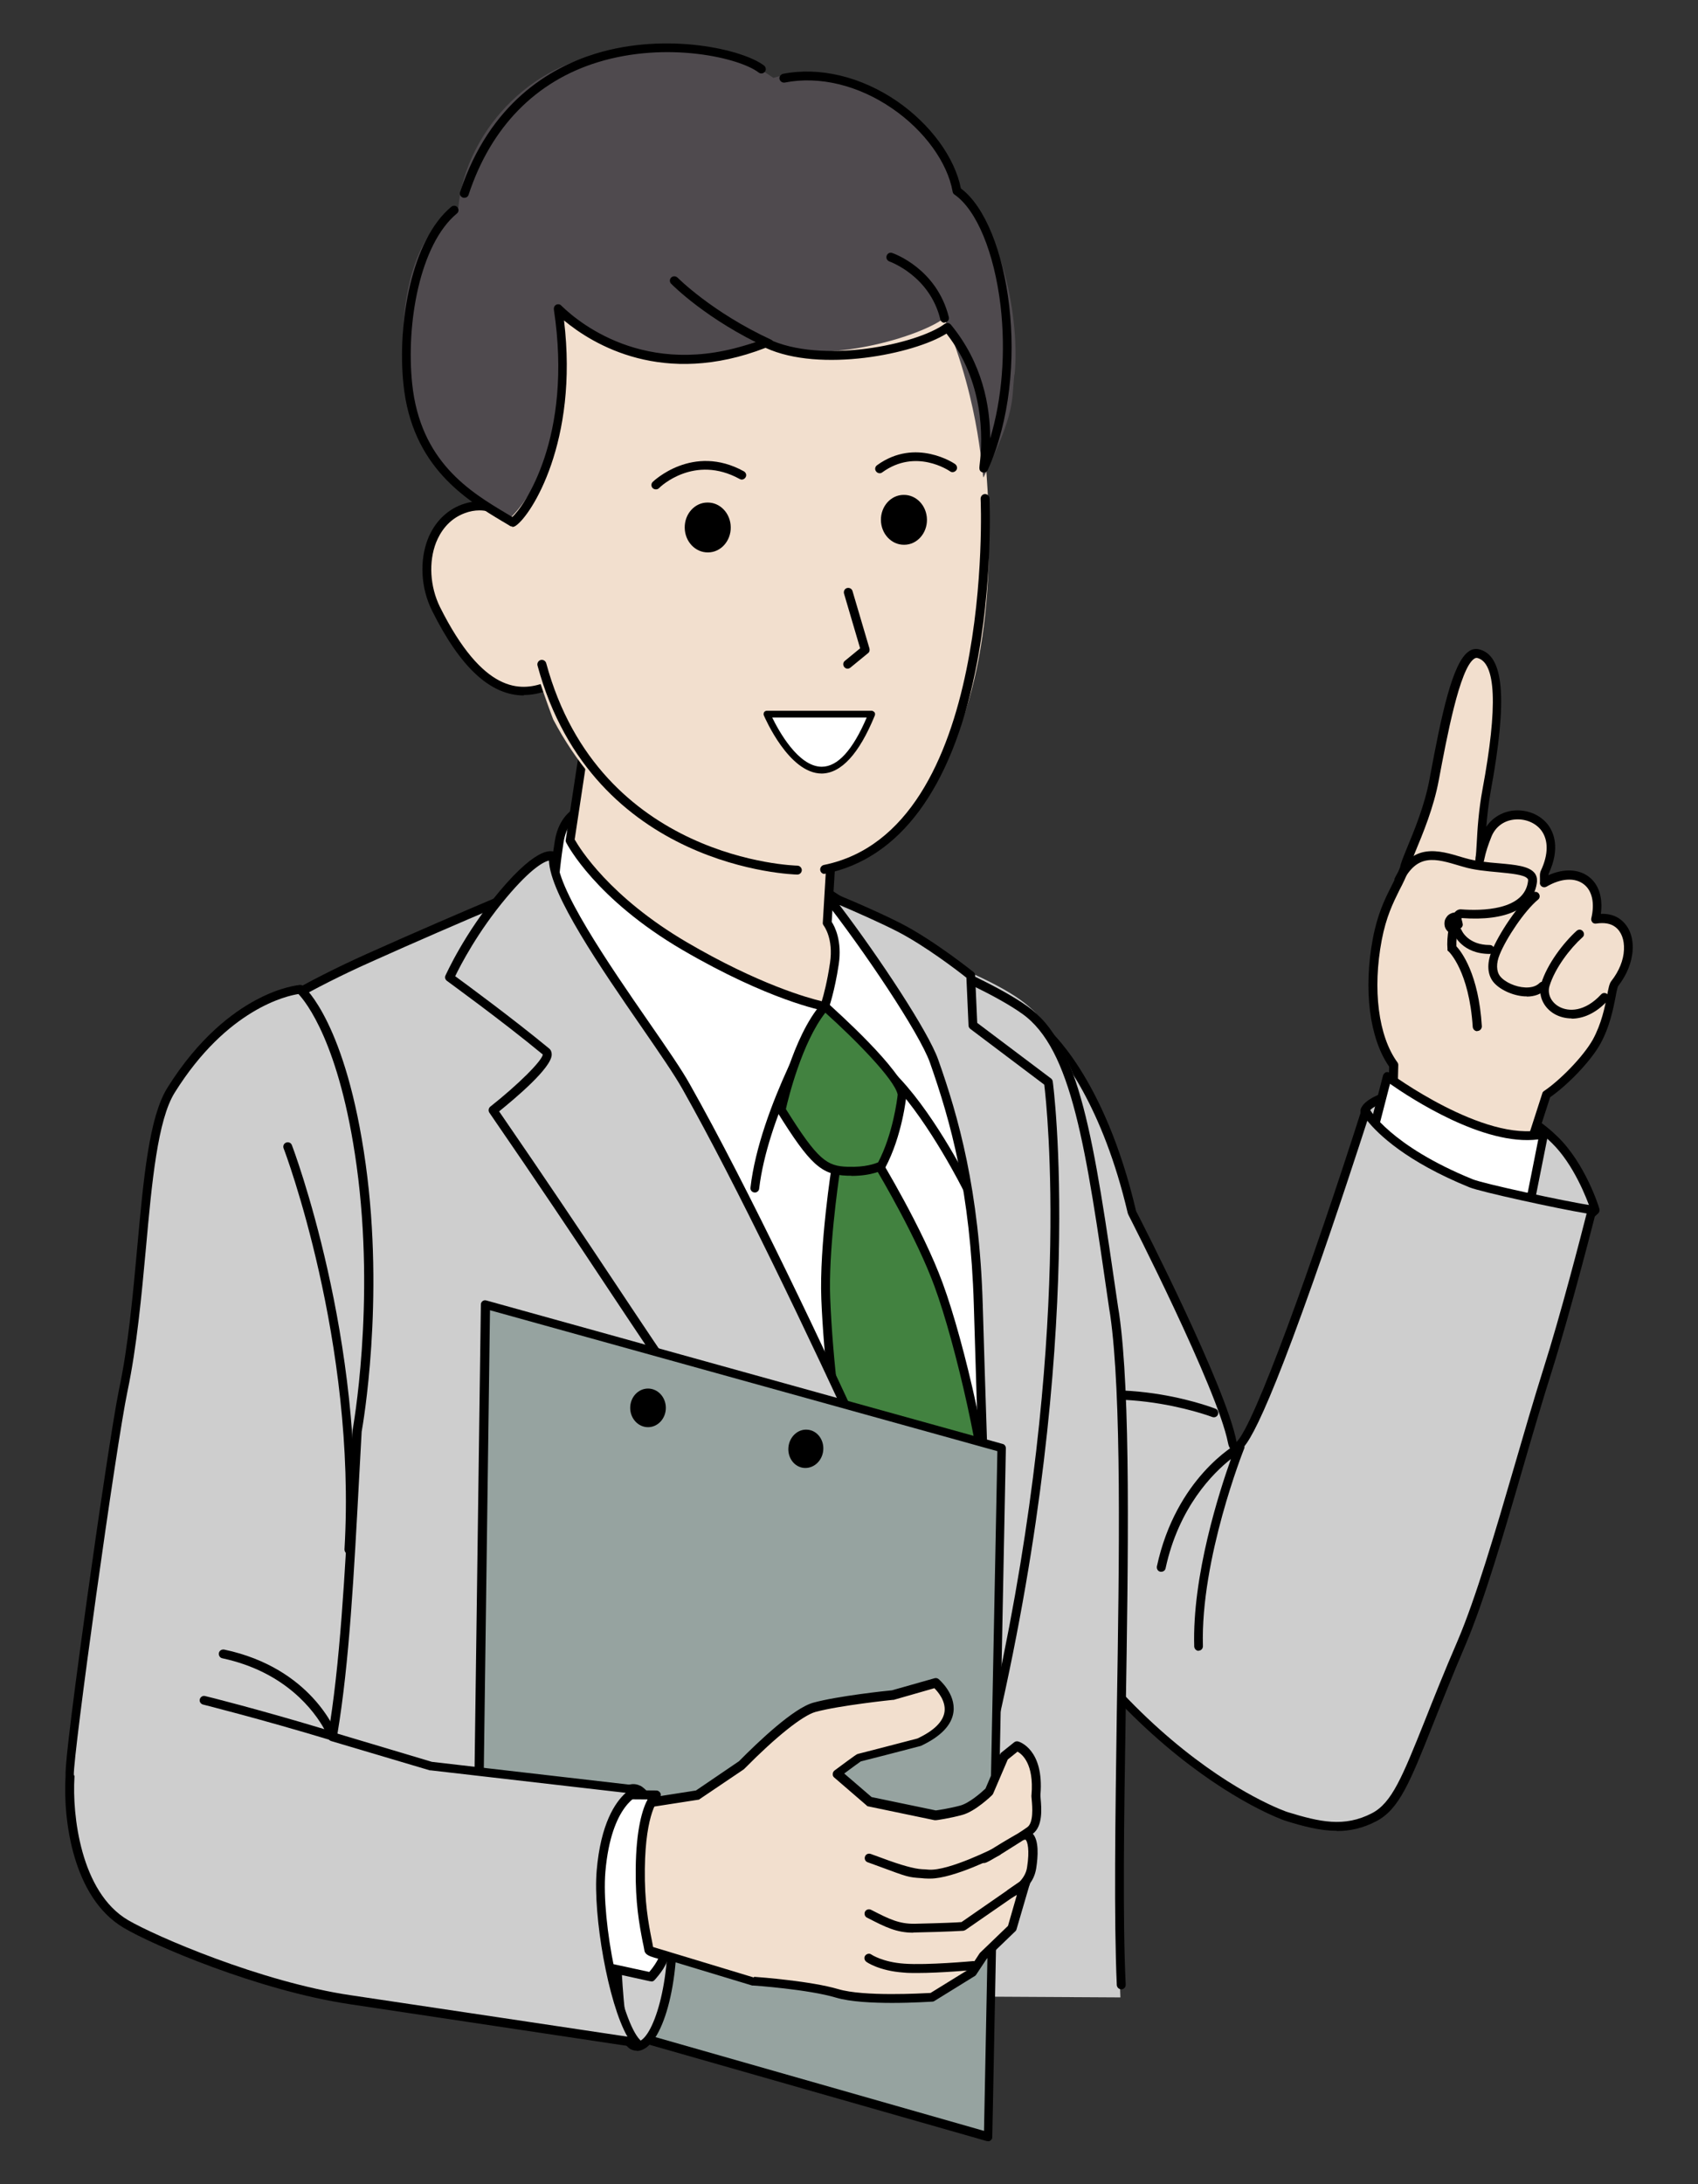 <?xml version="1.0" encoding="UTF-8"?>
<svg id="_レイヤー_2" xmlns="http://www.w3.org/2000/svg" xmlns:xlink="http://www.w3.org/1999/xlink" version="1.1" viewBox="0 0 800.5 1029.2">
  <rect x="0" y="0" width="800.5" height="1029.2" fill="#333333" stroke="none"/>
  <!-- Generator: Adobe Illustrator 29.1.0, SVG Export Plug-In . SVG Version: 2.1.0 Build 142)  -->
  <defs>
    <style>
      .st0 {
        fill: none;
      }

      .st1 {
        fill: #f2dfce;
      }

      .st2 {
        fill: #cecece;
      }

      .st3 {
        fill: #96a3a0;
      }

      .st4 {
        fill: #428240;
      }

      .st5 {
        fill: #fff;
      }

      .st6 {
        fill: #1c2430;
      }

      .st7 {
        clip-path: url(#clippath);
      }

      .st8 {
        fill: #4f4a4e;
      }
    </style>
    <clipPath id="clippath">
      <rect class="st0" width="800.5" height="1029.2"/>
    </clipPath>
  </defs>
  <g id="_レイヤー_3">
    <g class="st7">
      <g>
        <g>
          <g>
            <path class="st2" d="M752.1,570.1s-6.3-20.6-19.2-33.1c-15.8-15.4-40.5-25.1-76.2-21.1-3.4.4-12.5,3.9-13.3,7.5,0,0-1,28.8,24.8,40.4,25.9,11.6,59.1,30.3,83.8,6.3h0Z"/>
            <path d="M723.4,583.8c-16.6,0-34-8-49-14.9-2.4-1.1-4.7-2.2-7-3.2-26.8-12-26.1-42-26-42.3,0-.1,0-.3,0-.4,1.2-5.2,12-8.8,15.1-9.1,41.1-4.6,65,9.2,77.8,21.7,13.1,12.7,19.5,33.1,19.7,34,.2.8,0,1.6-.5,2.1-9.2,8.9-19.5,12.2-30.1,12.2h0ZM645.5,523.7c0,2.9.3,27.7,23.6,38.1,2.3,1,4.6,2.1,7,3.2,24.5,11.3,52.2,24,73.6,4.5-1.6-4.5-7.7-20.8-18.2-31-17.4-17-43.2-24.1-74.5-20.5-3.6.4-10.7,3.8-11.5,5.8h0Z"/>
          </g>
          <g>
            <g>
              <path class="st1" d="M656,539.3l.9-37.4c-9.5-13.1-12.1-36.1-7.7-59.2,3.3-17.2,9-23.4,12.8-33.8.1-3.5,10.3-22,14-41.7,5.3-28.7,11.8-61.1,20.5-59.2,11.8,2.6,10.8,28.8,4.2,64.4-2.9,15.5-2.4,29.2-3.4,32.7.9-4,1.9-7.2,3.6-11.5,7-17.7,39.9-10,27.3,17.4-.7,1.6,0,3.4-.3,5,7.1-4.1,14.7-5,19.9-.9,4.9,3.8,6,10.8,4.3,18.1,3.9-.6,7.7-.3,10.6,2,7.1,5.5,6.4,18.2-1.5,28.4-1.9,2.5-1.9,15.3-8.7,27.5-4.7,8.4-16,19.8-23.6,24.9l-11.4,35.3s-2,4-30.1,1.2c-25.1-2.5-31.5-13-31.5-13h0Z"/>
              <path d="M704.5,555.4c-4.7,0-10.5-.3-17.2-1-25.8-2.6-32.8-13.6-33-14-.2-.3-.3-.7-.3-1.1l.9-36.7c-9.3-13.3-12.2-36.3-7.7-60.3,2.2-11.6,5.6-18.5,8.7-24.6,1.5-3,3-5.9,4.2-9.2.2-1.5,1.2-4,3.2-8.9,3.3-8,8.4-20.1,10.7-32.8,5.5-29.7,10.7-54.7,18.5-59.9,1.4-1,3-1.3,4.5-1,12.1,2.6,13.8,23.2,5.8,66.8-1.1,6.1-1.7,11.9-2.1,16.9,2.7-4.1,7.2-6.9,12.3-7.6,6.6-.8,13.2,1.8,16.9,6.8,2.5,3.4,5.8,10.8.2,22.9,0,.2-.1.4-.1.7,7.2-3.2,14.2-3,19.1.8,4.7,3.6,6.6,9.9,5.6,17.4,3.7-.1,6.9.8,9.3,2.7,4,3.1,6,8.1,5.7,14.2-.3,5.8-2.7,11.8-6.8,17.1-.4.6-.9,3.1-1.3,5.4-1.1,5.5-2.7,13.8-7.1,21.8-4.8,8.7-16,19.9-23.7,25.2l-11.2,34.6c0,0,0,.2-.1.3-1.1,2.2-6.3,3.3-15,3.3h0ZM658.2,538.6c1.6,1.9,9,9.6,29.6,11.6,21.4,2.2,27,.2,28.1-.3l11.2-34.7c.1-.5.4-.8.8-1.1,7.2-4.8,18.3-15.9,23-24.2,4.1-7.5,5.7-15.4,6.7-20.6.7-3.7,1.1-5.9,2.1-7.1,3.6-4.6,5.7-9.8,5.9-14.7.2-4.7-1.2-8.5-4.1-10.7-2.1-1.6-5.1-2.2-9-1.6-.7.1-1.4-.1-1.8-.6s-.7-1.2-.5-1.9c1.7-7.1.4-13-3.5-16-4.2-3.3-10.8-2.9-17.6,1.1-.7.4-1.6.4-2.3-.1-.7-.5-1-1.3-.8-2.1,0-.4,0-1,0-1.6,0-1.1-.2-2.5.5-3.9,3.5-7.5,3.5-14.2.2-18.7-2.8-3.8-7.9-5.8-13-5.2-5,.6-8.8,3.6-10.6,8.1-1.6,4-2.6,7-3.4,10.8,0,.2,0,.3-.1.5-.3,1.1-1.4,1.8-2.5,1.5-1.1-.3-1.8-1.4-1.5-2.5,0-.1,0-.3,0-.4.3-1.3.4-4.1.6-7.2.3-6.1.9-15.3,2.7-25,7.3-39.2,6.4-60-2.6-62-.3,0-.7,0-1.3.4-6.9,4.6-13,37.5-16.7,57.2-2.4,13-7.6,25.4-11,33.6-1.4,3.4-2.9,7-3,7.8,0,.2,0,.4-.1.6-1.3,3.6-2.8,6.7-4.5,9.9-3,6.1-6.2,12.5-8.3,23.5-4.4,23.2-1.6,45.3,7.4,57.6.3.4.4.8.4,1.3l-.9,36.7h0ZM656,539.3h0,0Z"/>
            </g>
            <path d="M741,479.9c-3.1,0-5.8-.8-8-2-5.5-3.1-8-9-6.4-14.5,2.8-9.2,10.6-19.3,16.7-24.8.9-.8,2.2-.7,2.9.2.8.9.7,2.2-.2,2.9-5.7,5.1-12.9,14.4-15.5,22.9-1.1,3.7.7,7.6,4.4,9.7,4.6,2.6,12.3,2.5,19.9-5.7.8-.9,2.1-.9,3-.1.8.8.9,2.1.1,3-5.8,6.3-11.9,8.5-17,8.5h0Z"/>
            <path d="M719.8,469.5c-.3,0-.6,0-1,0-5.6-.3-11.9-3.2-14.8-6.8-2.8-3.5-3.1-8.7-.8-14.4,3.4-8.3,12.3-21.8,19.3-27.6.9-.7,2.2-.6,2.9.3s.6,2.2-.3,2.9c-6.4,5.3-15,18.2-18.1,25.9-1.7,4.1-1.6,7.9.2,10.2,2.2,2.8,7.3,5.1,11.8,5.3,2.1.1,4.9-.2,6.8-2.1.8-.8,2.1-.8,3,0,.8.8.8,2.1,0,3-2.2,2.2-5.3,3.4-9.1,3.4h0Z"/>
            <path d="M696.4,485.9c-1.1,0-2-.9-2.1-2-1.7-26.4-11.2-35.4-11.3-35.5l-.6-.5v-.8c-.5-5,.8-14.6,3.7-17.5,1-1,2.1-1.2,2.8-1.1,9,.7,30,.7,31.5-13.5,0-.5,0-.8-.3-1-1.5-1.9-8-2.4-13.8-3-5.4-.5-11.4-1-16.6-2.6l-1.4-.4c-11.7-3.5-20.1-6-27,7.6-.5,1-1.8,1.4-2.8.9-1-.5-1.4-1.8-.9-2.8,8.4-16.7,20.4-13.2,31.9-9.7l1.4.4c4.8,1.4,10.7,2,15.8,2.4,7.8.7,14,1.3,16.7,4.5.9,1.1,1.3,2.5,1.2,4.1-1.3,12.5-14.2,18.8-35.5,17.2-1.2,1.4-2.7,8.1-2.5,13.3,2.4,2.6,10.5,13.1,12,37.7,0,1.1-.8,2.1-1.9,2.2h-.2Z"/>
            <path d="M688.6,430.6c.2,2,.6,3.1.8,3.9.2.9.3,1.3.1,1.8-.2.5-.5.9-1.3,1.5-.7.6-1.6,1.3-3.3,2.5-3.7-1.4-4.4-4.3-3.7-6.8.5-1.2,1.3-2.4,2.7-3,1.2-.6,2.9-.9,4.7.2h0Z"/>
            <path d="M702.3,449.5h0c-13,0-16.8-9.1-17-9.5-.4-1.1,0-2.3,1.1-2.7,1.1-.4,2.3,0,2.7,1.1.1.3,3.1,6.9,13.2,6.9,1.2,0,2.1.9,2.1,2.1s-.9,2.1-2.1,2.1h0Z"/>
          </g>
          <g>
            <path class="st5" d="M654.1,507.3s44.8,33.4,73.8,27.1l-5.9,29.6-41,5.8-35.9-27.6,9-34.9h0Z"/>
            <path d="M681,571.9c-.5,0-.9-.2-1.3-.4l-35.9-27.6c-.7-.5-1-1.4-.8-2.2l9-34.9c.2-.7.7-1.2,1.3-1.5s1.4-.1,1.9.3c.4.3,44.4,32.8,72.1,26.7.7-.1,1.4,0,1.9.5s.7,1.2.6,1.9l-5.9,29.6c-.2.9-.9,1.5-1.8,1.7l-41,5.8c0,0-.2,0-.3,0h0ZM647.4,541.4l34.1,26.2,38.7-5.5,5-25.2c-25.7,3.3-60.3-19.5-69.9-26.2l-7.9,30.6h0Z"/>
          </g>
          <g>
            <path class="st2" d="M491.8,485.6s26.8,21.9,41.7,85.9c0,0,42.2,82,47.2,108s63.1-155.9,63.1-155.9c0,0,9.5,17.7,49.6,34.1,5.2,2.1,44.7,10.7,57,12.5,0,0-11.7,46.1-21,75.6-13.4,42.3-27.5,97.9-40.5,128.1-22.9,53.5-27.3,75.1-41.3,82.4-14,7.3-26.4,4.2-41.3-.4,0,0-95.6-31.4-156.3-181.4l41.7-189h0Z"/>
            <path d="M630.2,862.7c-7.8,0-15.8-2.1-24.4-4.8-1-.3-97.2-33.5-157.6-182.6-.2-.4-.2-.8-.1-1.2l41.7-189c.2-.7.7-1.3,1.4-1.5s1.4-.1,2,.4c1.1.9,27.5,23.1,42.4,86.7,3,5.7,42.3,82.7,47.3,108.4,0,.2,0,.3,0,.4,8.2-7.3,36.1-84.9,59-156.6.2-.8,1-1.4,1.8-1.4.8,0,1.6.3,2,1.1,0,.2,9.8,17.3,48.6,33.1,4.8,2,43.4,10.4,56.5,12.4.6,0,1.1.4,1.4.9s.4,1.1.3,1.7c-.1.5-11.8,46.5-21,75.7-4.5,14.2-9.2,30.3-13.7,45.8-8.9,30.7-18.2,62.4-26.8,82.6-6.3,14.8-11.3,27.3-15.3,37.4-11,27.7-16.1,40.4-26.9,46-6.3,3.3-12.4,4.6-18.5,4.6h0ZM452.3,674.4c31.1,76.5,71.5,121.3,99.9,145.3,30.8,26.1,54.7,34.2,54.9,34.2,15,4.6,26.6,7.3,39.7.5,9.4-4.9,14.3-17.1,25-43.8,4-10.1,9-22.7,15.4-37.5,8.5-19.9,17.8-51.5,26.7-82.1,4.5-15.5,9.2-31.6,13.7-45.9,8.1-25.4,18-63.8,20.4-73.3-14.4-2.4-50-10.2-55.2-12.3-30-12.2-43.2-25.2-48.2-31.4-3.6,11.1-14.1,43.5-25.4,75.5-28.6,80.9-33.9,80.6-36.8,80.4-1.3,0-2.9-.9-3.5-4.2-5-25.5-46.6-106.7-47-107.5,0-.2-.1-.3-.2-.5-11.9-50.8-31.5-75-38.5-82.2l-40.8,184.7h0Z"/>
          </g>
          <path d="M565.1,777.9c-1.1,0-2-.9-2.1-2-1-33.5,11.9-73.2,17.3-88.4-8.4,6.6-24.6,22.7-30.8,51.5-.2,1.1-1.3,1.8-2.5,1.6-1.1-.2-1.8-1.3-1.6-2.5,9-41.6,37-57.4,38.2-58,.8-.4,1.7-.3,2.4.3.7.6.9,1.5.5,2.3-.2.5-20.6,51.8-19.4,93,0,1.2-.9,2.1-2,2.1h0Z"/>
          <path d="M478.3,669.3c-.8,0-1.5-.4-1.9-1.1-.5-1-.1-2.3.9-2.8,42.5-21.7,93.5-2.5,95.7-1.6,1.1.4,1.6,1.6,1.2,2.7s-1.6,1.6-2.7,1.2c-.5-.2-51.5-19.4-92.3,1.5-.3.2-.6.2-1,.2h0Z"/>
        </g>
        <g>
          <path class="st2" d="M151.5,784.8c-4.1-122.3-45-300.5-45-300.5,16.5-13.5,43.7-22.3,67.3-32.9,45.7-20.5,92.1-39.5,92.1-39.5l130,24.4s60.8,17.4,85.1,34.8,34.7,53.6,46.2,133.7c9.2,63.5-2.5,259.4,1,336.4l-378.2-2.1c3.2-47.2,2.4-128.1,1.5-154.1h0Z"/>
          <path d="M149.4,940.3h0c-1.1,0-2.1-1-2.1-2.1.2-12.3.5-27.9.8-44.5.9-42.8,1.8-91.2,1.2-108.8-4.1-120.7-44.7-292.5-45.1-294.2-.2-.8,0-1.6.7-2.1,14.5-11.9,39.9-26.5,68-39.1,45.2-20.3,91.7-39.4,92.2-39.6.4-.2.8-.2,1.2-.1l130,24.4c.1,0,.2,0,.3,0,2.6.9,63.5,22.7,87.8,40,24.8,17.6,31.1,61.7,42.7,141.7l.5,3.1c5.5,37.9,4.3,114.2,3.1,188-.8,49.9-1.5,97,0,128.2,0,1.2-.8,2.1-2,2.2-1.1,0-2.1-.8-2.2-2-1.4-31.3-.7-78.5,0-128.4,1.2-73.6,2.3-149.7-3.1-187.3l-.5-3.1c-11-76.3-17.6-122.3-41-138.9-23.3-16.6-83.1-38.2-86.6-39.4l-129.2-24.2c-5.5,2.2-49,20.2-91.5,39.3-27.1,12.1-51.6,26.2-66,37.7,3.8,16.1,41,178.2,45,293.7.6,17.7-.4,66.2-1.2,109.1-.3,16.5-.6,32.1-.8,44.4,0,1.1-.9,2-2.1,2h0Z"/>
          <g>
            <path class="st5" d="M260.5,429.1s31.6,60.5,80.6,149.7c49.2,89.5,123.9,231.6,123.9,231.6,0,0,13.3-39.7,10.8-114.1-2.5-74.4-14-198.4-44.1-235.4,0,0-14.3-21.7-35-35.8-47.4-32-126.5-69.6-133.2-28.7-1.3,8.2-2.7,19.7-3.1,32.7h0Z"/>
            <path d="M465,812.5c-.8,0-1.5-.4-1.8-1.1-.8-1.4-75.3-143.1-123.9-231.6-48.5-88.1-80.3-149.1-80.6-149.7-.2-.3-.2-.7-.2-1,.4-14.9,2.1-27.1,3.1-33,1.4-8.4,5.6-14.1,12.7-17.2,27.8-12,90.8,22.3,123.7,44.5,20.9,14.1,35,35.4,35.6,36.3,36.2,44.5,43.4,204.8,44.4,236.5,2.5,73.9-10.8,114.5-10.9,114.9-.3.8-1,1.3-1.8,1.4h-.2,0ZM262.6,428.6c3.1,5.9,34.2,65.2,80.4,149.1,43.7,79.5,108.3,201.9,121.5,227.1,3.3-12.8,11.2-50,9.3-108.5-2.9-86.8-16.1-200.3-43.6-234.1-.3-.4-14.4-21.7-34.6-35.3-41.7-28.1-96.9-54-119.7-44.1-5.7,2.5-9.1,7.1-10.2,14-.9,5.8-2.6,17.5-3,31.9h0Z"/>
          </g>
          <g>
            <path class="st4" d="M413.1,546.8s19.9,32.6,29.4,58.3c10.4,28.3,23.6,87,23.6,110.1,0,32.3,3.2,62.5-1,95.1,0,0-49.5-56.9-66.8-122.2-3.5-13.3-7.8-47.3-8.9-76.3-1-25,4.9-62.7,4.9-62.7l18.9-2.4h0Z"/>
            <path d="M465,812.5c-.6,0-1.2-.2-1.6-.7-.5-.6-50-58-67.2-123-3.8-14.2-7.9-49.4-9-76.7-1-25,4.9-62.8,5-63.1.1-.9.9-1.6,1.8-1.7l18.9-2.4c.8-.1,1.6.3,2,1,.2.3,20.1,33,29.5,58.7,10.4,28.2,23.7,87,23.7,110.8,0,9.8.3,19.6.6,29,.7,22.4,1.3,43.5-1.6,66.4-.1.8-.7,1.5-1.5,1.7-.2,0-.4,0-.6,0h0ZM396.1,551.1c-1.1,7.3-5.6,39.1-4.7,60.8,1.2,29.9,5.5,63.4,8.9,75.8,14.5,54.7,52.2,104,63.3,117.6,2.3-20.7,1.7-40.3,1-60.9-.3-9.5-.6-19.3-.6-29.1,0-22.9-13.4-82-23.5-109.3-8.3-22.6-24.9-50.8-28.5-56.8l-16,2h0Z"/>
          </g>
          <path d="M456,562c-.8,0-1.5-.4-1.9-1.2-.1-.3-15.6-31.2-32.6-49.5-13.8-14.9-27.3-28.7-32.2-33.7-5.7,10-27.6,50.1-31.4,82.5-.1,1.1-1.2,2-2.3,1.8-1.1-.1-2-1.2-1.8-2.3,4.4-38,32.1-84.5,33.3-86.5.3-.5.9-.9,1.5-1s1.3.1,1.7.6,17,17.2,34.2,35.8c17.4,18.7,32.6,49.2,33.3,50.5.5,1,0,2.3-.9,2.8-.3.2-.6.2-.9.2h0Z"/>
          <g>
            <path class="st4" d="M425.4,515.8s-1.9,18.8-9.8,33.5c0,0-4.9,3-16,2.6-11.1-.4-15.9-4.3-31.2-29,0,0,7.2-33.5,20.6-48.8,0,0,34.9,30.8,36.5,41.5h0Z"/>
            <path d="M401.4,554c-.6,0-1.3,0-2,0-12.2-.4-17.5-5.2-32.9-29.9-.3-.5-.4-1-.3-1.5.3-1.4,7.4-34.2,21.1-49.7.4-.4.9-.7,1.4-.7.5,0,1.1.1,1.5.5,3.6,3.2,35.5,31.7,37.1,42.8,0,.2,0,.3,0,.5,0,.8-2,19.4-10,34.3-.2.3-.4.6-.8.8-.2.1-5,3-15.2,3h0ZM370.5,522.6c15.1,24.2,19.4,26.9,29.1,27.2,8.4.3,13-1.5,14.4-2.1,6.9-13.2,9-29.7,9.2-31.9-1.4-7.2-20.5-26.4-34.1-38.6-11,14-17.5,40.4-18.6,45.4Z"/>
          </g>
          <g>
            <path class="st2" d="M260.9,403.6s-5.2-4.3-23.9,17.9c-16.6,19.8-25.1,39.1-25.1,39.1,0,0,25.6,18.5,45.5,35,4.9,4.1-25,27.6-25,27.6,97.5,141.1,103.3,167.6,217.7,281.6,7.1,7.1,10.3,11.8,16.5,8.8,0,0-88-203.9-143.1-301.6-12.7-22.5-65.1-88.6-62.6-108.4h0Z"/>
            <path d="M463,816.7c-4.3,0-7.5-3.4-11.7-7.7-.8-.8-1.7-1.8-2.7-2.7-87.7-87.4-112.5-124.7-161.9-199-15.5-23.4-33.2-49.9-56-83-.6-.9-.4-2.1.4-2.8,13.3-10.5,24.4-21.6,24.8-24.6-19.6-16.2-45-34.5-45.2-34.7-.8-.6-1.1-1.6-.7-2.5.4-.8,8.8-19.7,25.4-39.6,18.6-22.1,25.2-19.5,26.8-18.2.5.5.8,1.2.7,1.9-1.6,13.2,24.2,50.7,43.1,78,8.3,12,15.5,22.4,19.2,29.1,54.6,96.7,142.4,299.8,143.2,301.8.4,1,0,2.2-1,2.7-1.7.8-3.1,1.2-4.5,1.2h0ZM235.3,523.7c22.3,32.4,39.7,58.4,55,81.4,50.8,76.3,74,111.2,161.3,198.3,1,1,1.9,1.9,2.7,2.8,4.6,4.8,6.8,6.8,9.5,6.3-9.4-21.7-90.6-208.1-142.1-299.4-3.7-6.6-10.8-16.9-19-28.8-19.4-28.1-43.4-62.9-43.9-78.8-2.2.5-8.1,3.2-20.1,17.5-13.6,16.2-21.8,32.2-24.1,37,5.6,4.1,27.1,19.9,44.2,34,.9.7,1.3,1.7,1.3,2.9,0,6.3-17.4,20.8-24.8,26.8h0ZM259.9,405.4h0,0Z"/>
          </g>
          <g>
            <path class="st2" d="M389.3,421.6s21.9,8.9,34.6,15.5c15.5,8,33.6,22.6,33.6,22.6l1.1,23.5,35.6,26.9s16.4,117.8-26,302.4c0,0-3.4-75.8-7-197.4-1.6-55.6-12-89.8-20.8-114.9-5-14.3-32-54.3-51-78.4h0Z"/>
            <path d="M468.2,814.4h-.2c-1,0-1.9-.9-1.9-2,0-.8-3.5-77.3-7-197.4-1.6-53.3-10.9-86.4-20.7-114.3-4.9-13.8-31.2-53.1-50.7-77.8-.6-.7-.6-1.8,0-2.5.6-.8,1.6-1,2.5-.7.2,0,22.1,9,34.7,15.5,15.5,8,33.2,22.2,34,22.8.5.4.8.9.8,1.5l1,22.5,34.8,26.2c.4.3.7.8.8,1.4.2,1.2,16,120.3-26,303.1-.2,1-1.1,1.6-2,1.6h0ZM395.8,426.5c18.9,24.9,41.9,59.7,46.5,72.8,9.5,26.8,19.4,61.5,21,115.5,2.6,88.5,5.2,153.3,6.4,181.6,35.8-165.3,23.9-274.7,22.6-285.3l-34.9-26.3c-.5-.4-.8-1-.8-1.6l-1-22.5c-3.5-2.8-19.2-14.9-32.6-21.8-8-4.1-19.6-9.2-27.1-12.4h0Z"/>
          </g>
          <g>
            <ellipse class="st6" cx="465.9" cy="849.6" rx="18.7" ry="16.5" transform="translate(-387.1 1309.1) rotate(-89.6)"/>
            <path d="M465.9,870.3h-.6c-10.2-.3-18.3-9.9-17.9-21.4.2-5.9,2.6-11.5,6.6-15.3,3.5-3.3,7.9-5,12.5-4.8,10.2.3,18.3,9.9,17.9,21.4-.2,5.9-2.6,11.5-6.6,15.3-3.4,3.2-7.6,4.9-11.9,4.9h0ZM466,833c-3.3,0-6.5,1.3-9.1,3.7-3.2,3-5.2,7.5-5.3,12.3-.3,9.2,6,16.8,13.9,17.1,3.4.1,6.8-1.2,9.5-3.7,3.2-3,5.2-7.5,5.3-12.3h0c.3-9.2-6-16.8-13.9-17.1h-.4,0Z"/>
          </g>
          <g>
            <path class="st1" d="M394.4,362.8l-4.4,72s5.2,6.6,3.4,19.2c-1.8,12.6-4.6,20.3-4.6,20.3,0,0-25.1-4.5-66.1-28.5-41-23.9-53.9-49.7-53.9-49.7l10-65.8,115.6,32.6h0Z"/>
            <path d="M388.9,476.3c-.1,0-.2,0-.4,0-1-.2-26-4.9-66.8-28.7-41-24-54.2-49.5-54.8-50.6-.2-.4-.3-.8-.2-1.2l10-65.8c0-.6.4-1.1.9-1.4s1.1-.4,1.7-.2l115.6,32.6c.9.3,1.6,1.1,1.5,2.1l-4.3,71.3c1.4,2.1,5,9,3.3,20.1-1.9,12.6-4.6,20.3-4.7,20.6-.3.8-1.1,1.4-2,1.4h0ZM271,395.7c2.2,3.9,16.3,26.9,52.8,48.3,34,19.9,57.3,26.3,63.6,27.8.9-2.9,2.6-9.3,3.9-18.1,1.7-11.4-2.8-17.3-3-17.6-.3-.4-.5-.9-.4-1.4l4.2-70.3-111.7-31.5-9.5,62.8h0Z"/>
          </g>
        </g>
        <g>
          <g>
            <path class="st1" d="M253.6,266.9c6.8,18.5,20.9,50.4,3.9,56.7-17,6.3-34.2-1.1-51.9-36.7-8.8-17.6-4.2-40.8,12.8-47.1,17-6.3,28.4,8.6,35.2,27h0Z"/>
            <path d="M247,327.7c-15.8,0-30-13.2-43.3-39.9-5.3-10.6-6-23.5-2-33.8,3.1-7.8,8.7-13.5,15.9-16.2,15.6-5.8,29.1,4.3,37.9,28.3h0c.6,1.7,1.3,3.5,2,5.3,6,15.9,13.5,35.6,8.4,46.9-1.5,3.4-4.2,5.8-7.8,7.1-3.8,1.4-7.6,2.1-11.2,2.1h0ZM226,240.5c-2.2,0-4.5.4-6.9,1.3-7.8,2.9-11.6,9.1-13.5,13.8-3.6,9.2-2.9,20.8,1.8,30.4,20.4,40.8,37.9,39.9,49.4,35.7,2.5-.9,4.3-2.6,5.4-5,4.4-9.7-3-29.4-8.5-43.7-.7-1.9-1.4-3.7-2-5.4-4.8-13-12.9-27.1-25.6-27.1h0Z"/>
          </g>
          <path class="st1" d="M343.5,74.9c45.8-2.2,97.9,26.8,115.4,100.7,0,0,41.7,198.6-73.6,235.5,0,0-80.8,10.5-124.5-72.1,0,0-30.2-77.8-33.6-145.5-1.8-37.1,16.1-113.7,116.3-118.5h0Z"/>
          <g>
            <path class="st5" d="M411.1,336.6c-24.4,59.3-49.5-.1-49.5-.1h49.5Z"/>
            <path d="M387.4,364.5c-15.5,0-26.8-26.3-27.3-27.4-.2-.5-.1-1,.1-1.5.3-.4.8-.7,1.3-.7h49.5c.5.1,1,.4,1.3.8.3.4.3,1,.1,1.5-7.4,18.1-15.9,27.2-25,27.3h0,0ZM364,338c3,6.2,12.3,23.3,23.4,23.3h0c7.5,0,14.6-7.8,21.2-23.2h-44.7q0-.1,0-.1Z"/>
          </g>
          <path d="M375.8,412.1h0c-1,0-96.4-2.4-122.4-98.5-.3-1.1.4-2.3,1.5-2.6,1.1-.3,2.3.4,2.6,1.5,25.2,93,117.5,95.4,118.4,95.4,1.1,0,2.1,1,2.1,2.1,0,1.1-.9,2.1-2.1,2.1h0Z"/>
          <path d="M388.7,411.8c-1,0-1.8-.7-2-1.7-.2-1.1.5-2.2,1.6-2.5,80.6-16.2,74.1-171.1,74-172.6,0-1.1.8-2.1,2-2.2,1.1,0,2.1.8,2.2,2,0,.4,1.8,40.2-6.7,81.6-11.3,55.3-35.8,88.3-70.7,95.3-.1,0-.3,0-.4,0h0Z"/>
          <g>
            <path class="st8" d="M478.3,176.6c2.6-24.7-5.4-71.9-28-87.5-5.1-29.8-46.9-64.1-85.7-52.4-15.8-10.7-29.2-18.8-76.9-11.9-43.8,6.3-69.2,43.5-71.6,73.1-22,11.4-28.7,46.9-25.3,79.4,4.2,40.5,30,57.6,47.4,68.2,1.9,1.2,37.3-34.8,25-99.1,18.7,18.3,49.6,31.9,93.7,14.4,25.9,12.5,74.9-.9,88.3-10.9,17.6,41.9,17.7,76.7,18.5,75,15.3-31.4,13.1-35.7,14.5-48.4h0Z"/>
            <path d="M241.6,248.1c-.5,0-.9-.1-1.2-.3-1.1-.7-2.3-1.4-3.5-2.1-17-10.2-42.7-25.6-46.7-64.6-3-29,3.9-68.2,22.6-83.7.9-.7,2.2-.6,2.9.3.7.9.6,2.2-.3,2.9-17.6,14.6-24,52.1-21.1,80.1,3.8,36.9,27.4,51.1,44.7,61.4.9.5,1.7,1,2.5,1.5,5.1-4.4,28.8-37.3,19.6-97.8-.1-.9.3-1.8,1.1-2.2s1.8-.3,2.4.4c9.1,8.9,43.1,36.4,95.6,15.6.5-.2,1.1-.2,1.7,0,25.5,12.3,70.6,2.6,83.5-7,.9-.7,2.1-.5,2.9.4,14.9,18.1,18.5,38.4,18.5,53.6,5.6-18.6,7.4-40.7,4.9-62.5-3-25.2-11.3-45.2-21.7-52.4-.5-.3-.8-.8-.9-1.4-2.4-13.7-13.3-28.8-28.5-39.2-16-11-34.4-15.4-50.6-12.2-1.1.2-2.2-.5-2.5-1.6s.5-2.2,1.6-2.5c17.3-3.4,36.9,1.3,53.8,12.9,15.8,10.9,27.2,26.5,30.1,41.1,22.9,17,33.6,86.1,12.7,132.6-.4.9-1.5,1.5-2.5,1.2-1.8-.5-1.5-2.2-1.4-3.3,1.7-13.6,2-39.6-15.6-62.1-15.2,9.6-59.4,18.6-85.3,6.7-48.2,18.7-81.4-1.6-95-12.9,6.9,57.2-15.5,91.8-22.7,96.7-.7.5-1.3.6-1.8.6h0Z"/>
            <path d="M218.9,93.2c-.2,0-.4,0-.7-.1-1.1-.4-1.7-1.5-1.3-2.6,13.9-42,42.4-58.6,63.8-65.2,33.9-10.4,69.8-1.9,79.5,5.6.9.7,1.1,2,.4,2.9-.7.9-2,1.1-2.9.4-9.1-7-43.2-14.9-75.8-4.9-29.4,9-50.5,30.6-61,62.5-.3.9-1.1,1.4-2,1.4h0Z"/>
            <path d="M362.7,164.1c-.3,0-.6,0-.9-.2-28.6-13.2-44.7-29.5-45.4-30.2-.8-.8-.8-2.1,0-2.9.8-.8,2.1-.8,3,0,.2.2,16.3,16.4,44.2,29.3,1,.5,1.5,1.7,1,2.8-.4.8-1.1,1.2-1.9,1.2h0Z"/>
            <path d="M445.3,152.1c-.9,0-1.8-.6-2-1.6-5-20.6-23.8-27.2-24-27.3-1.1-.4-1.7-1.6-1.3-2.7.4-1.1,1.5-1.7,2.6-1.3.9.3,21,7.4,26.7,30.2.3,1.1-.4,2.2-1.5,2.5-.2,0-.3,0-.5,0h0Z"/>
          </g>
          <path d="M322.8,248.7c.1,6.5,5,11.7,11,11.6,6,0,10.8-5.4,10.7-11.9-.1-6.5-5-11.7-11-11.6-6,0-10.8,5.4-10.7,11.9Z"/>
          <path d="M415.3,245.1c.1,6.5,5,11.7,11,11.6,6,0,10.8-5.4,10.7-11.9-.1-6.5-5-11.7-11-11.6-6,0-10.8,5.4-10.7,11.9Z"/>
          <path d="M309.2,230.6c-.5,0-1.1-.2-1.5-.6-.8-.8-.8-2.1,0-2.9.2-.2,18.9-18.3,43-5,1,.6,1.4,1.8.8,2.8s-1.8,1.4-2.8.8c-21.3-11.7-37.4,3.6-38,4.3-.4.4-.9.6-1.5.6h0Z"/>
          <path d="M414.7,223c-.6,0-1.3-.3-1.7-.9-.7-.9-.5-2.2.5-2.9,18.2-13.2,36.6-.7,36.8-.5.9.7,1.2,2,.5,2.9-.7.9-2,1.2-2.9.5-.6-.4-16.2-11-32,.5-.4.3-.8.4-1.2.4h0Z"/>
          <path d="M399.6,315.1c-.6,0-1.2-.3-1.6-.8-.7-.9-.6-2.2.3-2.9l7.2-5.9-7.6-25.8c-.3-1.1.3-2.3,1.4-2.6,1.1-.3,2.3.3,2.6,1.4l8,27.1c.2.8,0,1.7-.7,2.2l-8.3,6.8c-.4.3-.9.5-1.3.5h0Z"/>
        </g>
        <g>
          <g>
            <g>
              <polygon class="st3" points="228.8 614.7 224.4 937.9 465.8 1006.8 472.2 682.2 228.8 614.7"/>
              <path d="M465.8,1008.9c-.2,0-.4,0-.6,0l-241.4-68.9c-.9-.3-1.5-1.1-1.5-2l4.4-323.3c0-.7.3-1.2.8-1.6.5-.4,1.2-.5,1.8-.3l243.4,67.6c.9.2,1.5,1.1,1.5,2l-6.4,324.6c0,.7-.3,1.2-.8,1.6-.4.3-.8.4-1.2.4h0ZM226.6,936.4l237.3,67.7,6.3-320.3-239.2-66.4-4.3,319h0Z"/>
            </g>
            <path d="M371.7,681.9c-.5,5,2.8,9.4,7.3,9.8s8.6-3.2,9.1-8.2-2.8-9.4-7.3-9.8c-4.5-.5-8.6,3.2-9.1,8.2Z"/>
            <ellipse cx="305.5" cy="663.4" rx="8.4" ry="9.1"/>
          </g>
          <g>
            <g>
              <path class="st2" d="M289.5,904.8c2.3,32.8,1.7,60.1,11,59.5,9.2-.7,18.4-30.5,16-63.2-2.3-32.8-9.1-58.9-18.4-58.2-9.2.7-11,29.2-8.6,62Z"/>
              <path d="M300.2,966.3c-1.5,0-3-.5-4.1-1.6-5.4-4.8-6.3-20.5-7.5-42.3-.3-5.6-.6-11.5-1.1-17.5-2-28.8-1.8-63.3,10.6-64.2,15.1-1,19.6,45.8,20.6,60.2,2.3,32.8-6.4,64.6-18,65.5-.1,0-.3,0-.5,0h0ZM298.5,844.8h-.2c-5.4.4-9.6,19-6.7,59.8.4,6.1.8,12,1.1,17.6,1.1,19.2,2,35.7,6.1,39.4.5.4,1,.6,1.6.5,7.2-.5,16.4-28,14.1-61-2.6-36.7-10.1-56.3-15.9-56.3h0Z"/>
            </g>
            <g>
              <g>
                <path class="st1" d="M296.5,850.7l32.5-5.1,20.9-14.1c7.2-7.3,25.1-24.7,34.3-27.2,11.7-3.2,36.8-5.8,36.8-5.8l20.3-5.8s18.6,15.5-7.9,28c0,0-27.4,7.1-28.2,7.2-.3,0-10.4,7.5-10.4,7.5l15.2,13.1,31.2,6.5s6.3-.9,12.1-2.5,13-8.8,13-8.8l7.1-16.5,6-4.8s10.7,3,9,22.9c-.2,2,2.1,13.4-2.9,16.9-13.8,9.7-38,22.4-4.2,2.9,5.4-3.1,6.7,4.6,5.2,14.7-1.3,8.5-9.9,12-9.9,12l6.8-4.7-6.2,21.2-13.6,13.1-5,7.6-19.1,11.8s-31.4,2.2-44.8-1.8c-13.4-4-39.4-5.8-39.4-5.8l-57.2-17.3s-28.9-26.6-1.6-65.4h0Z"/>
                <path d="M420.8,943.8c-9.4,0-20-.5-26.7-2.5-13-3.9-38.7-5.7-39-5.7-.2,0-.3,0-.5,0l-57.2-17.3c-.3,0-.6-.2-.8-.5-.3-.3-29.9-28.3-1.9-68.2.3-.5.8-.8,1.4-.9l32-5,20.3-13.8c9.2-9.3,25.8-25.1,35.1-27.6,11.3-3.1,34.5-5.6,37-5.8l20.1-5.7c.7-.2,1.4,0,1.9.4.3.3,8.1,6.9,7,15.5-.8,6.2-6,11.6-15.4,16-.1,0-.2,0-.4.1-7.7,2-24.9,6.5-27.9,7.2-.9.6-4.3,3.1-7.8,5.7l12.9,11.1,30.3,6.3c1.4-.2,6.7-1,11.5-2.3,4.1-1.1,9.7-5.9,11.9-8l6.9-16.2c.1-.3.3-.6.6-.8l6-4.8c.5-.4,1.2-.6,1.9-.4.5.1,12.3,3.7,10.5,25.1,0,.3,0,1,.1,1.9.4,4.5,1.1,12.9-3.7,16.5,2.9,3.2,2.5,10.5,1.6,16.3-.5,3-1.6,5.4-3.1,7.3,0,0,0,.2,0,.3l-6.2,21.2c-.1.3-.3.7-.6.9l-13.5,13-4.9,7.4c-.2.3-.4.5-.6.6l-19.1,11.8c-.3.2-.6.3-1,.3-.7,0-9,.6-18.9.6h0ZM355.6,931.5c2.8.2,26.7,2,39.6,5.8,12,3.6,39.5,2,43.5,1.8l18.3-11.3,4.7-7.2c0-.1.2-.2.3-.4l13.2-12.7,4.2-14.6c-1.2.7-2.1,1.1-2.2,1.2-1,.4-2.1,0-2.6-.9s-.2-2.1.6-2.7l5.4-3.7c1.6-1.7,3.2-4,3.6-6.9,1.3-8.2.2-12.3-.7-13-.2-.1-.7,0-1.4.4-.1,0-.2.1-.3.2-3.6,2.3-7.1,4.5-9.2,5.8-8.3,5-8.4,4.9-9.5,4.3-.7-.3-1.1-1-1.1-1.8,0-1,5.9-5,17.8-11.8,1.6-1,3.1-2,4.5-3,3-2.1,2.4-9.6,2.1-12.8-.1-1.2-.2-2-.1-2.5,1.2-14.5-4.4-19.1-6.6-20.3l-4.6,3.7-6.9,16.1c-.1.2-.3.5-.5.7-.3.3-7.8,7.6-14,9.3-5.8,1.6-12.1,2.5-12.4,2.5-.2,0-.5,0-.7,0l-31.2-6.5c-.3,0-.7-.2-.9-.5l-15.2-13.1c-.5-.4-.8-1-.7-1.7,0-.6.3-1.2.8-1.6,10.4-7.7,10.6-7.8,11.3-7.9.9-.2,17.1-4.4,27.8-7.2,7.9-3.7,12.2-8,12.8-12.7.6-5-3.1-9.3-4.8-11l-19.2,5.5c-.1,0-.2,0-.4,0-.2,0-25.1,2.6-36.5,5.7-6,1.7-18.5,11.6-33.4,26.7-.1,0-.2.2-.3.3l-20.9,14.1c-.2.2-.5.3-.9.3l-31.6,4.9c-23.8,34.7-1.7,58.5,1.5,61.7l56.5,17.1h0Z"/>
              </g>
              <path d="M438.6,885.2c-.4,0-.7,0-1.1,0-1.2,0-2.2-.1-3.1-.2-6.2-.4-6.4-.5-19.9-5.5l-5.5-2c-1.1-.4-1.6-1.6-1.2-2.7s1.6-1.6,2.7-1.2l5.5,2c8.8,3.3,15,5,18.7,5.2.9,0,1.9.1,3.1.2,9.5.7,31.3-10.4,31.5-10.5,1-.5,2.3-.1,2.8.9.5,1,.1,2.3-.9,2.8-.9.5-21.6,11-32.6,11h0Z"/>
              <path d="M430.5,910.7c-7.9,0-13.2-2.7-21-6.7l-.8-.4c-1-.5-1.4-1.8-.9-2.8.5-1,1.8-1.4,2.8-.9l.8.4c7.8,4,12.5,6.3,19.8,6.2,12.9-.3,20.1-.6,22.1-.8l29-20.1c1-.7,2.2-.4,2.9.5.7,1,.4,2.2-.5,2.9l-29.5,20.4c-.3.2-.7.3-1,.4,0,0-7.5.5-22.8.8h-.8,0Z"/>
              <path d="M432.3,929.7c-2.3,0-4.4,0-6.3-.2-11.5-.8-17.4-4.9-17.6-5.1-.9-.7-1.2-2-.5-2.9s2-1.2,2.9-.5c0,0,5.3,3.6,15.5,4.3,10.8.8,32.2-1.2,32.4-1.2,1.1-.1,2.2.7,2.3,1.9.1,1.2-.7,2.2-1.9,2.3-.7,0-15.4,1.4-26.7,1.4h0Z"/>
            </g>
            <g>
              <path class="st5" d="M309.3,845.8s-7.2,5.6-7.5,34.7c-.2,18.6,2.5,29.3,4.1,38.2.2,1.4,6.5,2.1,6.7,3.2.5,2.7-5.6,9.6-5.6,9.6l-34.7-7.5,2.1-78.5,35,.3h0Z"/>
              <path d="M306.9,933.6c-.1,0-.3,0-.4,0l-34.7-7.6c-1-.2-1.7-1.1-1.6-2.1l2.1-78.5c0-1.1,1-2,2.1-2l35,.3c.9,0,1.7.6,2,1.4.3.8,0,1.7-.6,2.3-.2.2-6.5,6.3-6.8,33.2-.2,15.6,1.7,25.7,3.3,33.7.2,1.2.5,2.3.6,3.5.6.3,1.7.6,2.4.8,2.4.7,4.1,1.2,4.4,3,.7,3.4-4,9.1-6.1,11.4-.4.5-1,.7-1.5.7h0ZM274.3,922.3l31.8,6.9c2-2.3,3.6-4.9,4.2-6.2-.4-.2-1-.3-1.4-.4-2.6-.8-4.8-1.5-5.1-3.5-.2-1.3-.5-2.6-.8-4-1.6-8.2-3.5-18.5-3.3-34.5.2-18.8,3.2-28.2,5.6-32.7l-28.9-.2-2,74.7h0Z"/>
            </g>
            <g>
              <path class="st2" d="M58.2,655.2c10.6-50.5,8.4-118.7,22.6-141.5,28.2-45.1,60.8-47.5,60.8-47.5,0,0,19.6,16.3,28.8,82.7s-1.9,125.4-1.9,125.4c-3.3,60.1-5.2,106-11.6,144l46.5,13.8,98,11.3s-14.9,3.5-17.9,38.1c-2,23.4,7.2,71.1,17,81,0,0-102.5-15.4-135.2-20.3-42.3-6.3-92.2-27.7-105.8-35.7-22.4-13.2-27.6-48.3-26.3-69.4-2-.2,20-157.3,25.2-182h0Z"/>
              <path d="M300.4,964.7c-.1,0-.2,0-.3,0,0,0-102.5-15.4-135.2-20.3-43.4-6.5-93.2-28-106.6-36-24.2-14.3-28.6-51.5-27.4-71.3h0c-.2-3.6,1-17.9,10-82.8,5.4-38.8,12.5-86.5,15.2-99.5h0c4.4-20.7,6.5-44.2,8.6-67,3-33,5.6-61.4,14.2-75.2,14.8-23.7,30.9-35.6,41.8-41.4,11.9-6.4,20.3-7,20.7-7.1.5,0,1.1.1,1.5.5.8.7,20.3,17.6,29.5,84,8.9,64.4-1.3,122.7-1.9,126l-1,18.3c-2.7,50.3-4.8,90.2-10.4,124l44.5,13.3,97.9,11.3c1,.1,1.8.9,1.8,2s-.6,1.9-1.6,2.2c-.1,0-13.5,4-16.3,36.3-2,23.8,7.6,70.5,16.4,79.3.6.6.8,1.6.4,2.4-.4.7-1.1,1.1-1.9,1.1h0ZM35,836.5c0,.3.2.6.1.9-1.1,17.5,2.8,54.2,25.3,67.4,12.8,7.5,62.8,29.2,105.1,35.4,28.4,4.2,109.5,16.4,130.3,19.5-9.1-15.8-16.3-57.1-14.5-78.3,1.9-22.1,8.7-32.1,13.7-36.6l-92-10.6c-.1,0-.2,0-.4,0l-46.5-13.8c-1-.3-1.6-1.3-1.5-2.3,5.7-33.8,7.9-74.2,10.6-125.3l1-18.5c0,0,0-.2,0-.3.1-.6,10.9-59.5,1.9-124.8-8-57.9-24.1-77.3-27.4-80.8-5.3.8-33.6,6.9-58.3,46.4-8.1,12.9-10.8,42.3-13.6,73.3-2.1,22.8-4.3,46.5-8.7,67.5-5.3,25-25.7,171.6-25.3,180.9h0ZM35,836.7h0,0ZM33.2,835.2c.2,0,.3,0,.4,0-.1,0-.3,0-.4,0Z"/>
            </g>
            <path d="M156.9,820.1c-.2,0-.4,0-.6,0-34.1-10.3-60.3-16.8-60.6-16.9-1.1-.3-1.8-1.4-1.5-2.5.3-1.1,1.4-1.8,2.5-1.5.2,0,24.3,6,56.2,15.6-4.6-8.3-18.1-27-48.1-33.4-1.1-.2-1.8-1.3-1.6-2.5.2-1.1,1.3-1.8,2.5-1.6,41.2,8.7,52.7,38.8,53.2,40.1.3.7.1,1.6-.4,2.2-.4.4-.9.7-1.5.7Z"/>
            <path d="M164.5,732.3h-.1c-1.1,0-2-1-2-2.2,5.8-97.8-28.3-188.1-28.7-189-.4-1.1.1-2.3,1.2-2.7,1.1-.4,2.3.1,2.7,1.2.4.9,34.8,91.9,28.9,190.7,0,1.1-1,2-2.1,2h0Z"/>
          </g>
        </g>
      </g>
    </g>
  </g>
</svg>